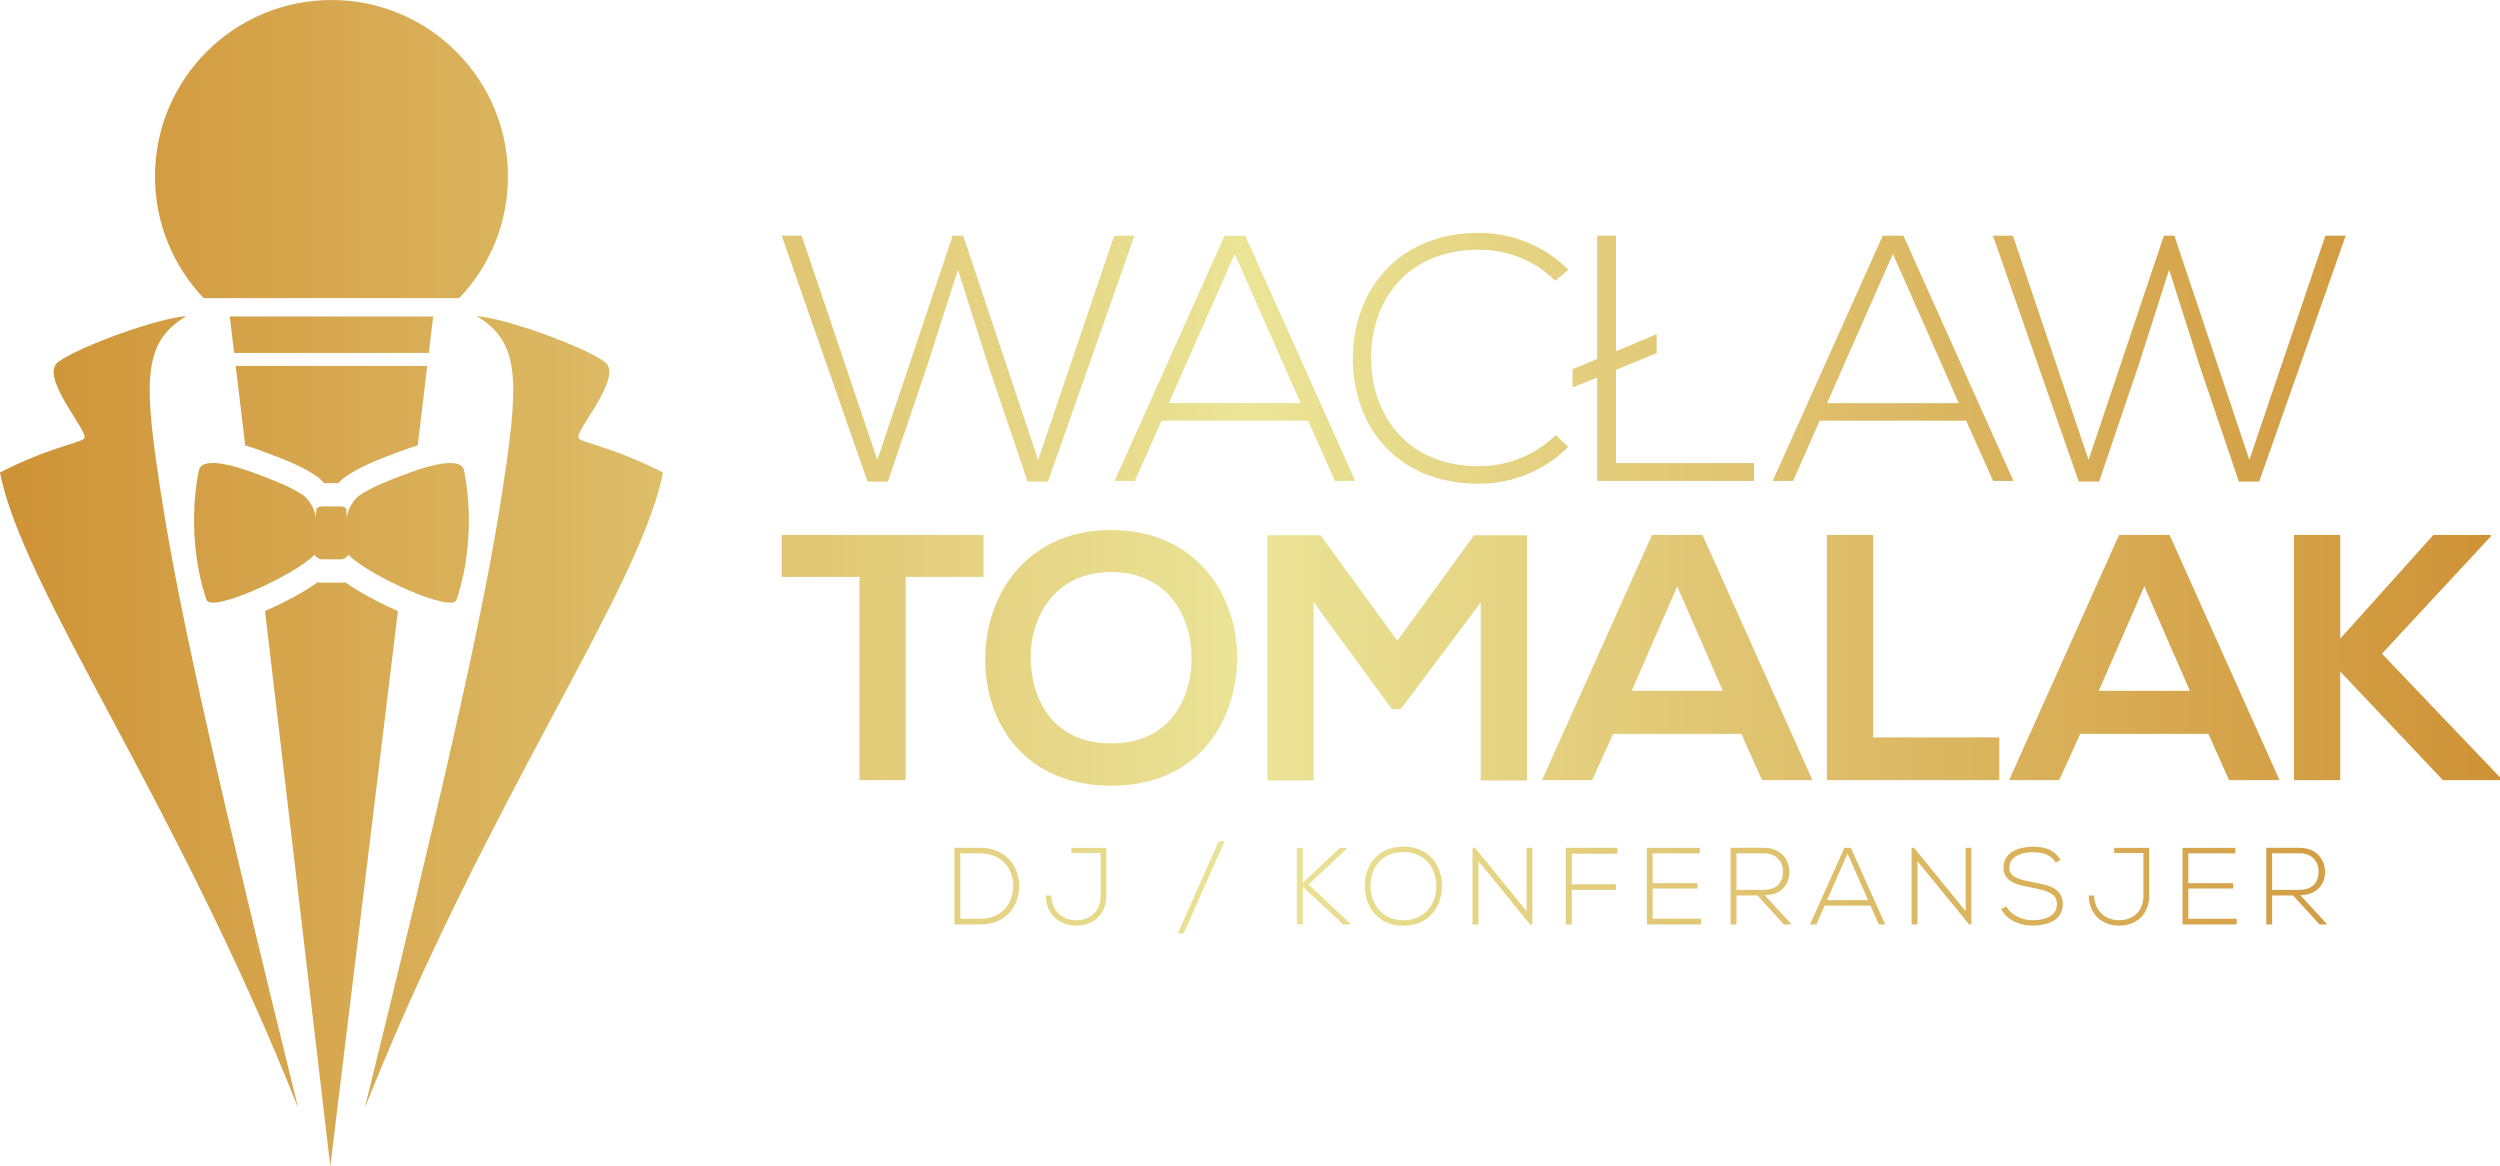 <?xml version="1.0" encoding="utf-8"?>
<!-- Generator: Adobe Illustrator 27.1.1, SVG Export Plug-In . SVG Version: 6.00 Build 0)  -->
<svg version="1.1" id="Layer_1" xmlns="http://www.w3.org/2000/svg" xmlns:xlink="http://www.w3.org/1999/xlink" x="0px" y="0px"
	 viewBox="0 0 997.72 465.46" style="enable-background:new 0 0 997.72 465.46;" xml:space="preserve">
<style type="text/css">
	.st0{fill:url(#SVGID_1_);}
</style>
<linearGradient id="SVGID_1_" gradientUnits="userSpaceOnUse" x1="0" y1="232.728" x2="997.716" y2="232.728">
	<stop  offset="0" style="stop-color:#CF9236"/>
	<stop  offset="0.5" style="stop-color:#EBE497"/>
	<stop  offset="1" style="stop-color:#CF9236"/>
</linearGradient>
<path class="st0" d="M81.29,118.98c-12.03-12.64-19.43-29.72-19.43-48.54C61.86,31.53,93.39,0,132.29,0s70.43,31.53,70.43,70.43
	c0,18.82-7.4,35.91-19.43,48.54H81.29z M171.13,140.86l1.74-14.55H91.7l1.74,14.55H171.13z M185.2,187.76
	c-1.37-6.72-19.02-0.19-23.44,1.53c-3.7,1.44-13.1,4.62-18.99,8.92c-2.73,2.67-4.36,6.28-4.36,8.75c-0.06-1.58-0.18-2.91-0.23-4.04
	c-0.61-0.51-1.4-0.83-2.25-0.83h-7.28c-0.91,0-1.74,0.36-2.37,0.93c0-0.01-0.01-0.02-0.02-0.03c-0.05,1.12-0.17,2.42-0.23,3.96
	c0-2.6-1.8-6.44-4.76-9.13c-5.91-4.1-14.87-7.14-18.45-8.54c-4.42-1.72-22.07-8.25-23.45-1.53c-3.92,19.16-1.33,39.39,3.07,51.68
	c1.87,5.23,35.01-9.71,43.12-18.07c0.6,1.1,1.76,1.85,3.09,1.85h7.28c1.33,0,2.49-0.75,3.09-1.85c8.1,8.37,41.25,23.3,43.12,18.07
	C186.54,227.15,189.12,206.92,185.2,187.76z M106.2,180.63c0.46,0.18,1.06,0.4,1.75,0.66c4.72,1.77,12.61,4.73,18.62,8.9
	c0.33,0.23,0.65,0.48,0.95,0.76c0.64,0.58,1.25,1.2,1.83,1.85h5.74c0.38-0.42,0.77-0.83,1.17-1.23c0.32-0.32,0.67-0.61,1.03-0.87
	c6.1-4.45,14.41-7.56,19.37-9.42c0.68-0.25,1.27-0.47,1.72-0.65c2.45-0.95,5.33-1.98,8.33-2.86l3.8-31.73H94.06l3.8,31.73
	C100.86,178.64,103.74,179.67,106.2,180.63z M158.81,243.86c-1.47-0.64-2.82-1.26-3.99-1.81c-3.59-1.7-11.06-5.42-17.03-9.66
	c-0.61,0.09-1.23,0.14-1.86,0.14h-7.28c-0.63,0-1.25-0.05-1.86-0.14c-5.97,4.24-13.44,7.97-17.03,9.66
	c-1.16,0.55-2.51,1.17-3.99,1.81l26.05,221.6L158.81,243.86z M145.58,442.2c48.85-123.09,109.83-206.74,119-253.64
	c-20.33-10.41-33.14-11.93-33.72-13.79c-1.1-3.44,18.45-24.83,10.31-30.49c-9-6.25-39.08-17.22-50.98-18.13
	c18.04,10.77,17.13,26.54,9.45,75.25C192.52,246.55,176.4,317.22,145.58,442.2 M119,442.2c-30.82-124.98-46.94-195.65-54.06-240.8
	c-7.68-48.71-8.58-64.49,9.45-75.25c-11.89,0.91-41.98,11.88-50.98,18.13c-8.14,5.65,11.41,27.05,10.31,30.49
	c-0.59,1.86-13.4,3.38-33.73,13.79C9.18,235.46,70.15,319.11,119,442.2z M391.24,338.36c-3.45,0-6.9,0-10.35,0v30.57
	c3.45,0,6.9,0,10.35,0c10.7,0,15.68-7.86,15.5-15.63C406.57,345.79,401.59,338.36,391.24,338.36z M391.24,340.59
	c8.82,0,13.01,6.33,13.15,12.71c0.13,6.55-4.06,13.36-13.15,13.36h-7.99v-26.07H391.24z M439.23,357.41c0,6.33-4.15,9.83-9.78,9.83
	c-5.63,0-9.87-4.02-9.87-9.83h-2.18c0,7.12,5.11,12.01,12.05,12.01c6.94,0,12.1-4.5,12.1-12.01v-19.04h-14.02v2.05h11.7V357.41z
	 M472.38,372.52l16.33-36.73h-2.36l-16.29,36.73H472.38z M539.02,368.76l-16.77-15.77l15.37-14.41v-0.22h-2.84l-14.85,13.93v-13.93
	h-2.36v30.53h2.36v-15.02l16.12,15.07h2.97V368.76z M560.07,337.88c-10.31,0-15.42,7.51-15.42,15.72c0,8.08,5.15,15.85,15.42,15.85
	c10.26,0,15.37-7.73,15.42-15.77C575.53,345.44,570.38,337.88,560.07,337.88z M560.07,340.07c8.78,0,13.15,6.51,13.15,13.58
	c0,6.9-4.41,13.63-13.15,13.63c-8.69,0-13.06-6.73-13.1-13.63C546.93,346.44,551.29,340.07,560.07,340.07z M587.67,338.36v30.57
	h2.36v-25.24l20.61,25.24h0.92v-30.57h-2.31v25.29l-20.57-25.29H587.67z M627.28,340.72h18.21v-2.36h-20.57v30.61h2.36v-13.84h17.6
	v-2.23h-17.6V340.72z M659.56,340.59h18.78v-2.23h-21.09v30.57h21.62v-2.27h-19.3v-12.05h17.91v-2.14h-17.91V340.59z M704.23,357.23
	c6.68,0,9.96-4.37,9.91-9.35c-0.04-4.76-3.41-9.52-10.04-9.52c-4.5,0-8.95,0-13.45,0v30.57h2.36v-11.57h8.34l10.57,11.57h3.1
	L704.23,357.23z M693.01,340.55h11.09c5.07,0,7.51,3.71,7.47,7.29c-0.04,4.28-2.4,7.29-7.73,7.29h-10.83V340.55z M752.36,368.93
	l-13.71-30.57h-2.58l-13.71,30.57h2.53l3.32-7.51h18.26l3.36,7.51H752.36z M729.12,359.24l8.21-18.6l8.21,18.6H729.12z
	 M762.88,338.36v30.57h2.36v-25.24l20.61,25.24h0.92v-30.57h-2.31v25.29l-20.57-25.29H762.88z M822.36,343.12
	c-3.01-4.5-6.81-5.2-11.18-5.2c-5.02,0-11.75,2.01-11.62,8.47c0,5.63,5.72,6.77,11.31,7.86c5.02,0.96,10.09,1.97,10.04,6.55
	c0,5.42-5.98,6.46-9.74,6.46c-3.76,0-8.56-1.83-10.44-5.55l-2.1,1.05c2.36,4.67,7.77,6.64,12.53,6.64c5.11,0,12.05-1.66,12.1-8.56
	c0-6.59-6.11-7.64-12.01-8.78c-5.15-0.96-9.35-1.88-9.35-5.76c0-4.89,5.68-6.2,9.26-6.2c3.45,0.04,7.03,0.57,9.26,4.15
	L822.36,343.12z M855.42,357.41c0,6.33-4.15,9.83-9.78,9.83c-5.63,0-9.87-4.02-9.87-9.83h-2.18c0,7.12,5.11,12.01,12.05,12.01
	c6.94,0,12.1-4.5,12.1-12.01v-19.04h-14.02v2.05h11.7V357.41z M873.33,340.59h18.78v-2.23h-21.09v30.57h21.62v-2.27h-19.3v-12.05
	h17.91v-2.14h-17.91V340.59z M918,357.23c6.68,0,9.96-4.37,9.91-9.35c-0.04-4.76-3.41-9.52-10.04-9.52c-4.5,0-8.95,0-13.45,0v30.57
	h2.36v-11.57h8.34l10.57,11.57h3.1L918,357.23z M906.78,340.55h11.09c5.07,0,7.51,3.71,7.47,7.29c-0.04,4.28-2.4,7.29-7.73,7.29
	h-10.83V340.55z M444.65,94.06l-30.34,89.48l-29.92-89.48h-4.19l-30.06,89.48l-30.2-89.48h-7.97l34.26,98.15h8.11l15.66-46.14
	l12.3-38.45l12.3,38.73l15.52,45.86h8.11l34.53-98.15H444.65z M496.97,94.06l43.9,97.87h-8.11L522,167.88h-58.44l-10.63,24.05h-8.11
	l43.9-97.87H496.97z M519.06,160.89l-26.29-59.56l-26.29,59.56H519.06z M590.24,99.65c11.05,0,22.09,4.05,30.48,12.44l5.17-4.47
	c-9.79-9.79-22.79-14.68-35.65-14.68c-33.56,0-50.61,24.47-50.33,50.61c0.14,26.43,17.34,49.5,50.33,49.5
	c12.86,0,25.87-4.89,35.65-14.68l-5.03-4.75c-8.39,8.25-19.57,12.44-30.62,12.44c-28.24,0-42.78-19.85-43.06-42.78
	C547.03,119.78,561.71,99.65,590.24,99.65z M644.93,147.61l16.22-6.71v-7.55l-16.22,6.85V94.06h-7.55v49.22l-9.79,4.05v7.27
	l9.79-3.91v41.25h62.64v-7.13h-55.09V147.61z M759.64,94.06l43.9,97.87h-8.11l-10.77-24.05h-58.44l-10.63,24.05h-8.11l43.9-97.87
	H759.64z M781.73,160.89l-26.29-59.56l-26.29,59.56H781.73z M928.03,94.06l-30.34,89.48l-29.92-89.48h-4.19l-30.06,89.48
	l-30.2-89.48h-7.97l34.26,98.15h8.11l15.66-46.14l12.3-38.45l12.3,38.73l15.52,45.86h8.11l34.53-98.15H928.03z M311.96,230.26H343
	v81.09h18.46v-81.09h31.04v-16.78c-28.38,0-52.29,0-80.54,0V230.26z M493.71,262.97c-0.28,25.31-15.8,50.61-50.19,50.61
	s-50.33-24.75-50.33-50.47s16.5-51.59,50.33-51.59C477.21,211.52,493.99,237.39,493.71,262.97z M443.51,228.3
	c-23.07,0-32.58,18.6-32.16,35.09c0.42,16.08,9.09,33.28,32.16,33.28c23.07,0,31.74-17.34,32.02-33.42
	C475.81,246.76,466.58,228.3,443.51,228.3z M557.65,255.7l-30.62-42.09h-21.25v97.87h18.46v-71.17l31.18,42.64h3.64l31.88-42.5
	v71.03h18.46v-97.87h-21.11L557.65,255.7z M679.44,213.48l43.9,97.87h-20.13l-8.25-18.46h-51.17l-8.39,18.46H615.4l43.9-97.87
	H679.44z M687.55,275.7l-18.18-41.67L651.2,275.7H687.55z M747.56,213.48H729.1v97.87h68.79v-17.06h-50.33V213.48z M865.84,213.48
	l43.9,97.87h-20.13l-8.25-18.46h-51.17l-8.39,18.46h-19.99l43.9-97.87H865.84z M873.95,275.7l-18.18-41.67L837.6,275.7H873.95z
	 M950.6,260.88l43.48-46.84v-0.56h-22.93l-37.19,41.39v-41.39H915.5v97.87h18.46v-43.34l40.97,43.34h22.79v-1.12L950.6,260.88z"/>
</svg>
